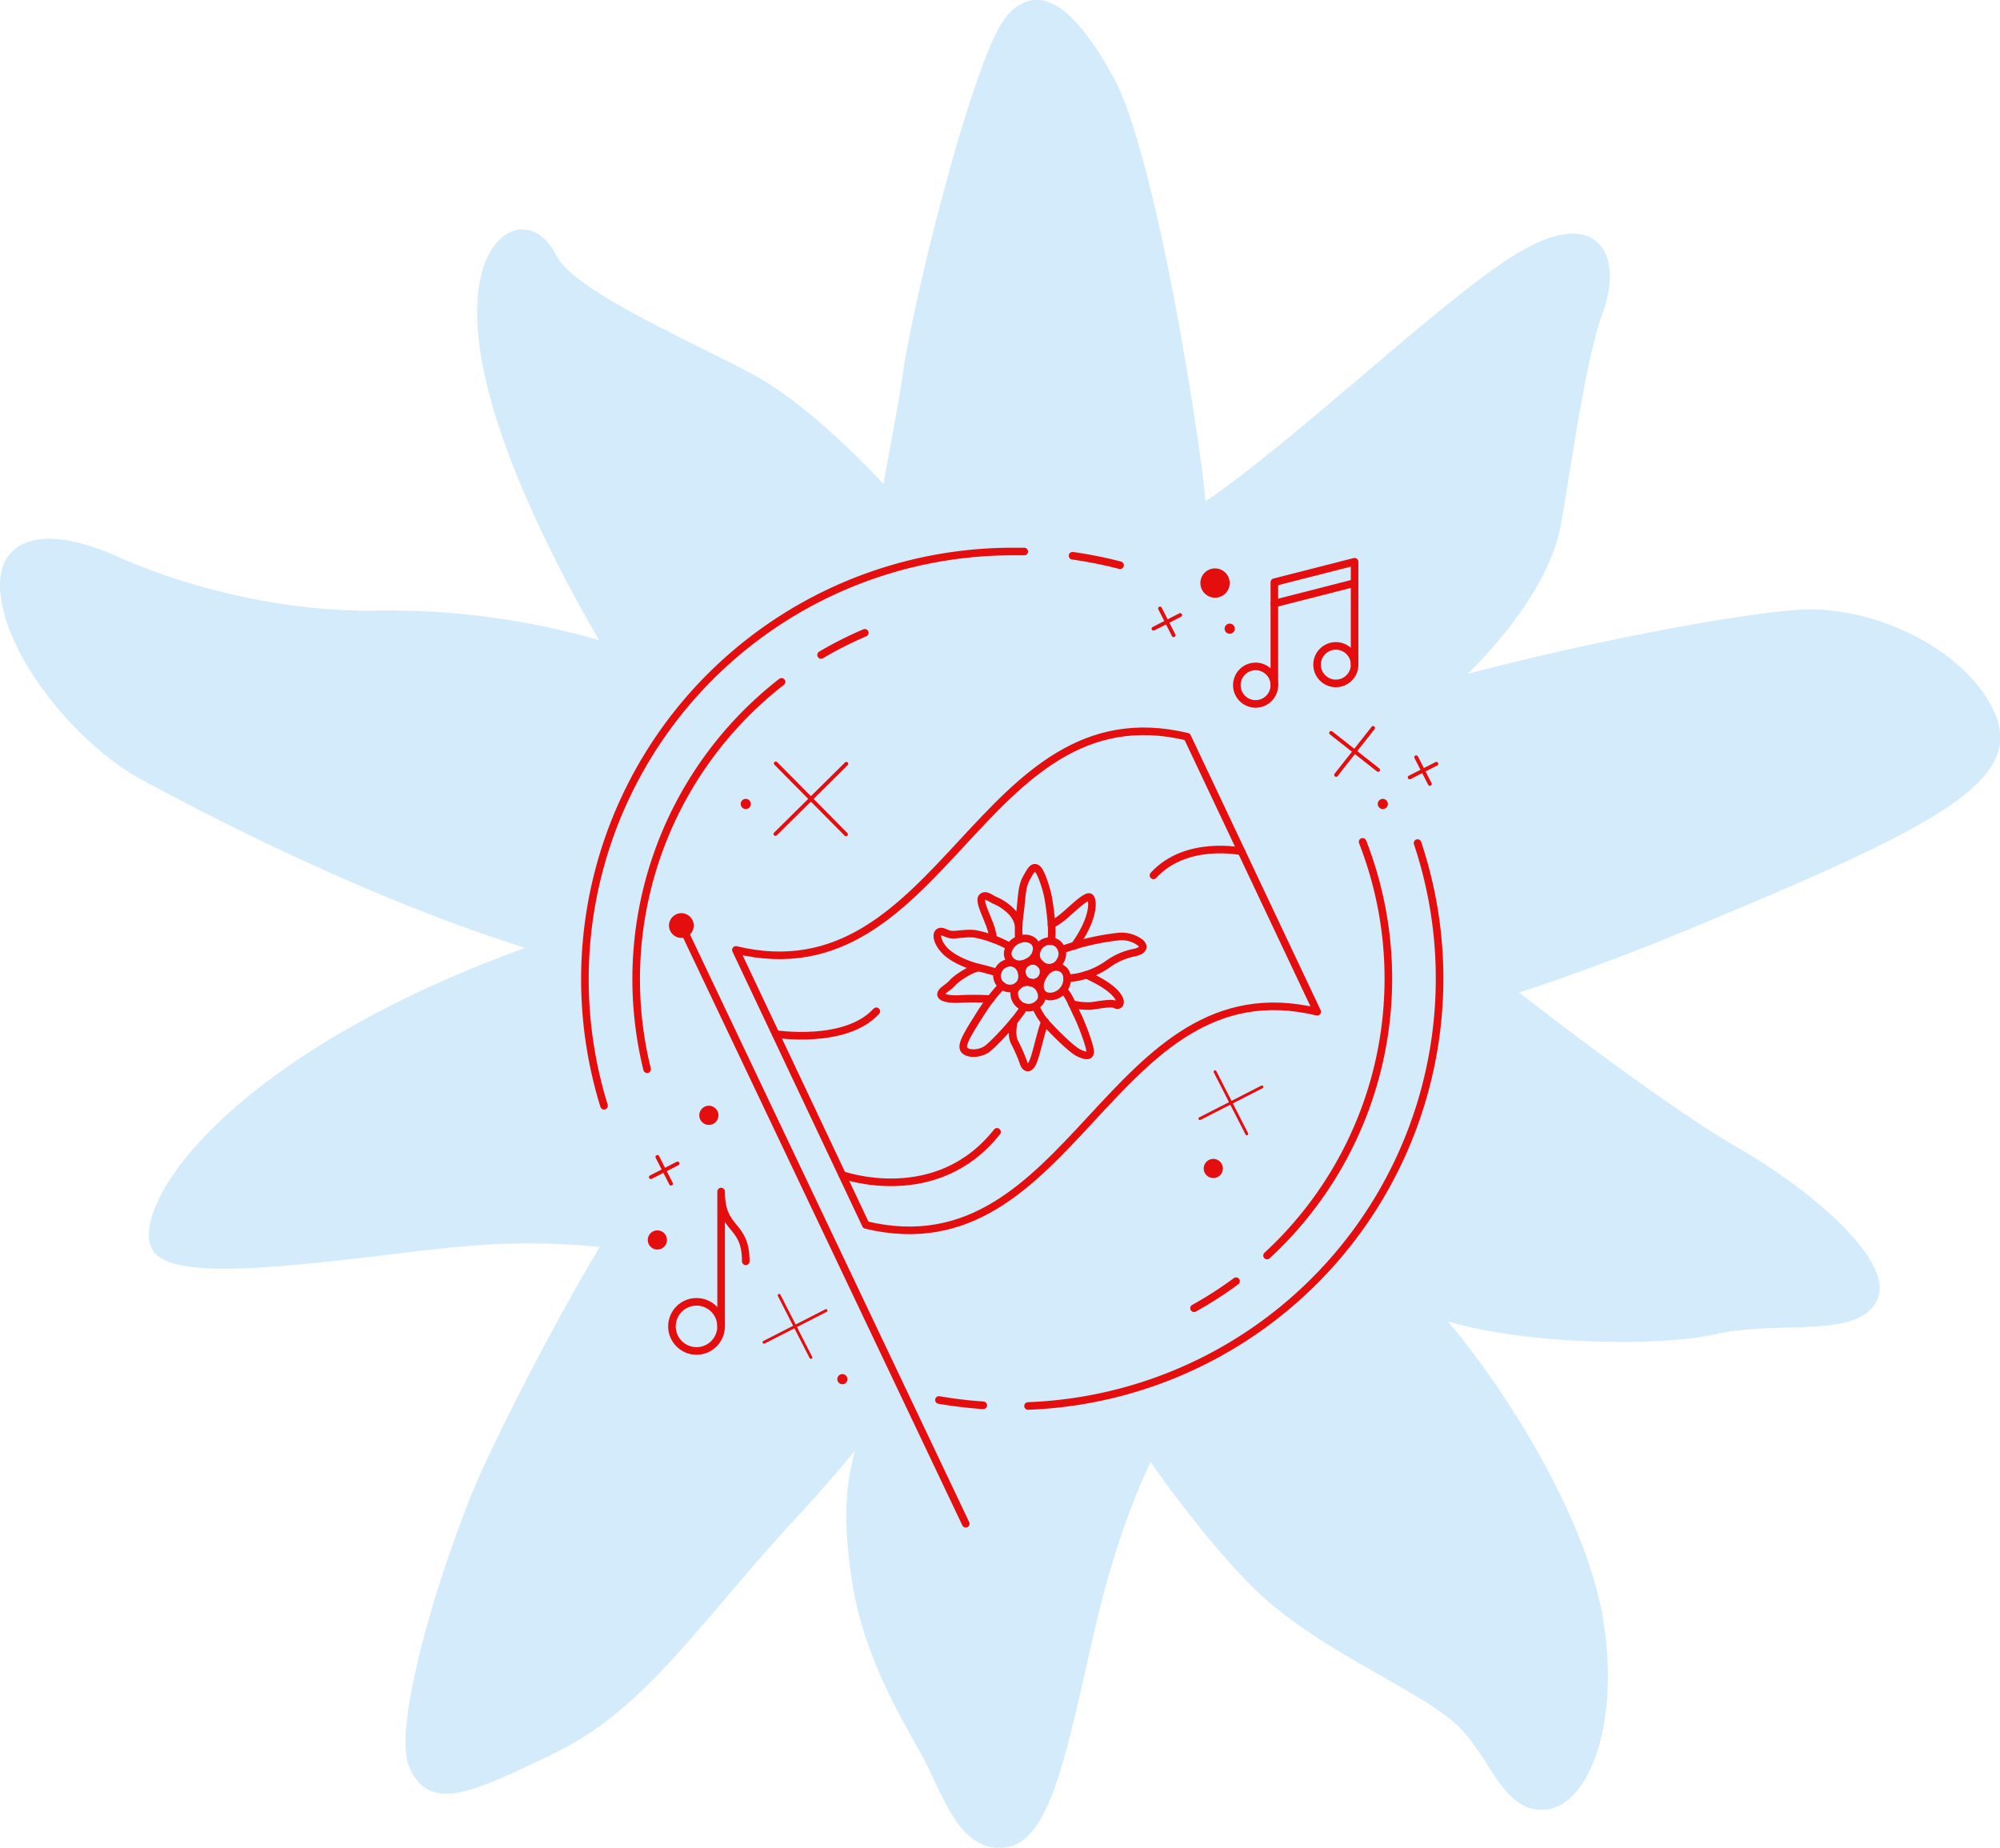 <?xml version="1.0" encoding="UTF-8"?> <svg xmlns="http://www.w3.org/2000/svg" viewBox="0 0 526.65 486.56"><defs><style>.cls-1{fill:#d3ebfa;}.cls-2{fill:#e50e0e;}.cls-3,.cls-4,.cls-5{fill:none;stroke:#e50e0e;stroke-linecap:round;stroke-linejoin:round;}.cls-3{stroke-width:0.75px;}.cls-5{stroke-width:2px;}</style></defs><g id="Ebene_2" data-name="Ebene 2"><g id="Ebene_1-2" data-name="Ebene 1"><path class="cls-1" d="M41,317.58c-1.94,4.63-2.32,8.45-1.09,11.06,3.82,8.11,28.37,5.83,62.63,1.72,7.11-.86,13.82-1.66,19.14-2.12a188.47,188.47,0,0,1,36.25.1c-12.74,21.31-24.83,45.5-30.43,57.53-9.66,20.74-24.37,67.26-19.88,78.95,1.36,3.54,3.3,5.77,5.95,6.81,6.07,2.38,15.14-1.49,33-10.27,17.19-8.45,29.14-22.48,44.28-40.25,5.84-6.86,12.45-14.62,20-22.73,5.24-5.65,10-11.19,14.32-16.44-2.87,10.3-3,20.32-.76,34.71,2.71,17.69,11,32.41,17,43.15l1.06,1.88c1.22,2.18,2.39,4.67,3.52,7.08,4.23,9,9,19.22,19.14,17.64,10.56-1.66,15-21.55,20.74-46.73,1-4.63,2.12-9.41,3.26-14.14,5.11-21.18,11.18-35,13.83-40.55,10.29,14.57,21.3,27.9,29.29,35.22,9.23,8.44,21.19,15.25,31.75,21.27,7.62,4.34,14.21,8.1,18.43,11.67,3.94,3.33,6.67,7.57,9.32,11.68,4,6.27,7.84,12.2,15,11.71,3.18-.22,6.22-2.06,8.79-5.33,7.11-9,9.67-26.8,6.52-45.25-4.2-24.66-22.92-56.6-40.77-78,20.28,6.12,55.76,6.73,70.34,3.4,6.21-1.42,12.82-1.6,19.22-1.78,10.36-.29,19.32-.54,23-6.33a8,8,0,0,0,.78-6.46c-2.63-10.63-21.12-25.42-37.19-34.67-17.65-10.16-48.23-33.61-57.43-40.75,12.79-4.19,27.77-9.63,44.75-16.67,62.26-25.84,87-38.07,81.13-55.26-5.48-16-29.09-29.46-50.54-28.92-12.71.32-52.67,7.42-88.84,16.93,7.9-7.85,21.84-23.62,24.58-39.66.79-4.6,1.54-9.21,2.28-13.75,2.72-16.7,5.3-32.47,8.67-41.65,2.33-6.32,3.16-14.55-1.51-18.66-2.24-2-6.4-3.45-13.91-.57a44.87,44.87,0,0,0-4.33,2c-9.84,5.12-26.19,19-43.5,33.72-14.6,12.4-29.65,25.19-41.36,33.16q-.42-4.75-1.12-9.9c-5.3-38.43-14.8-86.68-23.13-101.8C285.71,6.86,279.48.42,273.51,0a8.36,8.36,0,0,0-3.57.54,12.64,12.64,0,0,0-5.47,4.53c-8.25,11.15-23.74,72.15-27,95-.78,5.36-1.93,11.59-3.16,18.19-.55,3-1.12,6.07-1.67,9.16-5.87-6.28-20.94-21.59-34.28-28.77-3.85-2.08-8.46-4.37-13.34-6.79-15.5-7.72-34.79-17.32-38.42-24.41-3.37-6.58-7.56-7.22-9.76-7a7.17,7.17,0,0,0-2,.48c-3.37,1.29-6.23,5-7.73,10.07-7.74,26.46,17.14,74.37,30.64,97.56a201.52,201.52,0,0,0-59.23-7.78c-21.59.33-46.89-5-67.69-14.26-10.1-4.5-18.39-5.74-23.86-3.64A11.17,11.17,0,0,0,4,144.51C.36,147.42-.8,152.34.54,159.14c3.49,17.62,21.72,38,36.55,46.06C70,223,103.2,237.87,130.65,247.09c2.67.9,5.18,1.73,7.59,2.53-2.08.76-4.14,1.52-6.15,2.29C76.51,273.24,48.31,300.2,41,317.58Z"></path><circle class="cls-2" cx="173.1" cy="326.51" r="2.53"></circle><circle class="cls-2" cx="319.49" cy="307.69" r="2.53"></circle><circle class="cls-2" cx="186.66" cy="293.69" r="2.53"></circle><circle class="cls-2" cx="364.13" cy="211.7" r="1.34"></circle><circle class="cls-2" cx="221.82" cy="363.17" r="1.34"></circle><circle class="cls-2" cx="196.38" cy="211.7" r="1.34"></circle><circle class="cls-2" cx="323.81" cy="165.55" r="1.34"></circle><circle class="cls-2" cx="319.95" cy="153.53" r="3.86"></circle><line class="cls-3" x1="205.17" y1="341.1" x2="213.53" y2="357.45"></line><line class="cls-3" x1="217.52" y1="345.1" x2="201.18" y2="353.45"></line><line class="cls-3" x1="319.95" y1="282.22" x2="328.31" y2="298.56"></line><line class="cls-3" x1="332.3" y1="286.21" x2="315.96" y2="294.56"></line><line class="cls-4" x1="351.82" y1="204.05" x2="361.58" y2="191.68"></line><line class="cls-4" x1="350.51" y1="192.99" x2="362.89" y2="202.74"></line><line class="cls-4" x1="372.92" y1="199.4" x2="376.52" y2="206.43"></line><line class="cls-4" x1="378.24" y1="201.12" x2="371.2" y2="204.71"></line><line class="cls-4" x1="173.1" y1="304.65" x2="176.7" y2="311.69"></line><line class="cls-4" x1="178.42" y1="306.37" x2="171.38" y2="309.97"></line><line class="cls-4" x1="305.46" y1="160.23" x2="309.05" y2="167.27"></line><line class="cls-4" x1="310.77" y1="161.95" x2="303.74" y2="165.55"></line><line class="cls-4" x1="204.19" y1="219.61" x2="222.87" y2="201.12"></line><line class="cls-4" x1="204.28" y1="201.02" x2="222.77" y2="219.7"></line><circle class="cls-2" cx="179.42" cy="243.72" r="3.26"></circle><line class="cls-5" x1="178.73" y1="242.16" x2="254.31" y2="401.24"></line><path class="cls-5" d="M346.85,266.42C292.19,253.27,282.7,335.71,228,322.56l-34.22-72.42C248.48,263.29,258,180.85,312.63,194Z"></path><path class="cls-5" d="M260.83,263.09a74.19,74.19,0,0,0-7.69-.06c-2.53.22-5.3-.16-5.34-1.15s1.88-1.78,3-3.07,4.88-3.7,6.81-4"></path><path class="cls-5" d="M267,268.88s-.88,3.39.1,5.47a42.62,42.62,0,0,1,2.38,5.39c.34,1.27,1.36,2.18,2.36.25s2.16-8.12,3.34-11"></path><path class="cls-5" d="M261.58,247.26a19.21,19.21,0,0,0-1.3-4.63c-1.11-2.83-2.47-5.58-1.63-6.4s2.09.25,3.19.79a13.53,13.53,0,0,1,4.17,2.71,7.39,7.39,0,0,1,2.25,4"></path><path class="cls-5" d="M276.88,243.45a17.81,17.81,0,0,0,3.38-2.31c1.93-1.61,5.75-5.43,6.71-4.88s1.3,5.37-4,12.75"></path><path class="cls-5" d="M282.33,264.42a18.17,18.17,0,0,0,4.94.48c1.94-.23,5.35-.95,6.37-.41s1.53-.21,1.18-1.23-1.94-3.51-8.75-6.56"></path><path class="cls-5" d="M267.7,254a3.79,3.79,0,0,1,.84,5.06,3.3,3.3,0,0,1-4.57.57,3.24,3.24,0,0,1-.87-4.5,3.6,3.6,0,0,1,3.41-1.62A3.3,3.3,0,0,1,267.7,254Z"></path><path class="cls-5" d="M271.69,258.81a3.68,3.68,0,0,1,2.53,4.41,3.76,3.76,0,0,1-7.1-2.23A3.65,3.65,0,0,1,271.69,258.81Z"></path><path class="cls-5" d="M279.81,255.16c1.48,1,1.58,3.47.38,5.26s-3.8,2.54-5.29,1.54-1.3-3.38-.09-5.17a4.56,4.56,0,0,1,2.47-2.07A3,3,0,0,1,279.81,255.16Z"></path><path class="cls-5" d="M278.28,248.33a3.44,3.44,0,0,1,.91,4.68,3.24,3.24,0,0,1-4.86,1.16,3.32,3.32,0,0,1-.72-4.93A3.53,3.53,0,0,1,278.28,248.33Z"></path><path class="cls-5" d="M267.89,247.58c1.93-.94,4.1-.45,4.85,1.09s-.17,3.72-2.1,4.66a4.5,4.5,0,0,1-3.23.47,3.39,3.39,0,0,1-1.83-1.64C264.83,250.62,266,248.51,267.89,247.58Z"></path><circle class="cls-5" cx="271.94" cy="255.9" r="2.88"></circle><path class="cls-5" d="M263.84,259.54a49.2,49.2,0,0,0-6,7.9c-3.67,5.78-5.05,8.26-3.66,9.28s4.17.65,5.8-.55,7.68-7.53,9.71-11"></path><path class="cls-5" d="M272.72,265a15,15,0,0,0,3.29,5c2.58,2.78,6.36,6.44,8,7.23s3,1.13,3.06-.24-2.25-7.46-3.33-9.6-2.34-5.56-3.74-6.68"></path><path class="cls-5" d="M281,257.57a15.24,15.24,0,0,0,3.8-.52,20.71,20.71,0,0,0,7.17-3.34,17.65,17.65,0,0,1,6.68-2.86c1.88-.36,3-1.29,1.72-2.55a8.19,8.19,0,0,0-5.7-1.69,66,66,0,0,0-10.42,2c-2.68.79-4,1.26-4.67,1.49"></path><path class="cls-5" d="M268.29,247.39a34.51,34.51,0,0,1,.28-7c.55-4,.38-6.73,1.69-9.12s1.86-3.2,2.84-2.54,2.48,5.24,2.93,7.77,1.34,9,.72,11.32"></path><path class="cls-5" d="M265.94,249.29a30,30,0,0,0-9.21-3.38c-2.18-.29-4.82.31-6.22.19s-2.5-1.25-3.32-.59-.26,2.92,1.73,4.93,5.91,3.69,8.74,4.34c2,.47,4,1.06,5,1.36"></path><path class="cls-5" d="M204.29,272.3s18.37,2.85,26.46-6"></path><path class="cls-5" d="M221.82,309.39s24.71,8.89,40.72-11.34"></path><path class="cls-5" d="M326.89,224.19s-14.57-3.1-23.15,6.31"></path><path class="cls-5" d="M325.49,337.37a102.24,102.24,0,0,1-11.07,7.12"></path><path class="cls-5" d="M358.81,221.68a99.15,99.15,0,0,1-25.16,108.93"></path><path class="cls-5" d="M216.21,172.46a97.71,97.71,0,0,1,11.51-5.82"></path><path class="cls-5" d="M170.4,281.55a99.17,99.17,0,0,1,35.4-102"></path><path class="cls-5" d="M258.92,370.05a114.42,114.42,0,0,1-11.67-1.4"></path><path class="cls-5" d="M373.28,222A112.63,112.63,0,0,1,270.71,370.23"></path><path class="cls-5" d="M282.43,146.34a112.08,112.08,0,0,1,12.51,2.5"></path><path class="cls-5" d="M159.06,291.17a112.63,112.63,0,0,1,107.5-145.94c1.05,0,2.1,0,3.14,0"></path><circle class="cls-5" cx="183.41" cy="349.27" r="6.47"></circle><path class="cls-5" d="M196.38,332.13c0-10.27-6.49-7.71-6.49-18.37v35.51"></path><circle class="cls-5" cx="330.63" cy="180.42" r="4.94"></circle><circle class="cls-5" cx="351.76" cy="175.02" r="4.94"></circle><polyline class="cls-5" points="356.7 175.02 356.7 147.92 335.57 153.31 335.57 180.41"></polyline><line class="cls-5" x1="356.7" y1="153.53" x2="335.57" y2="158.93"></line></g></g></svg> 